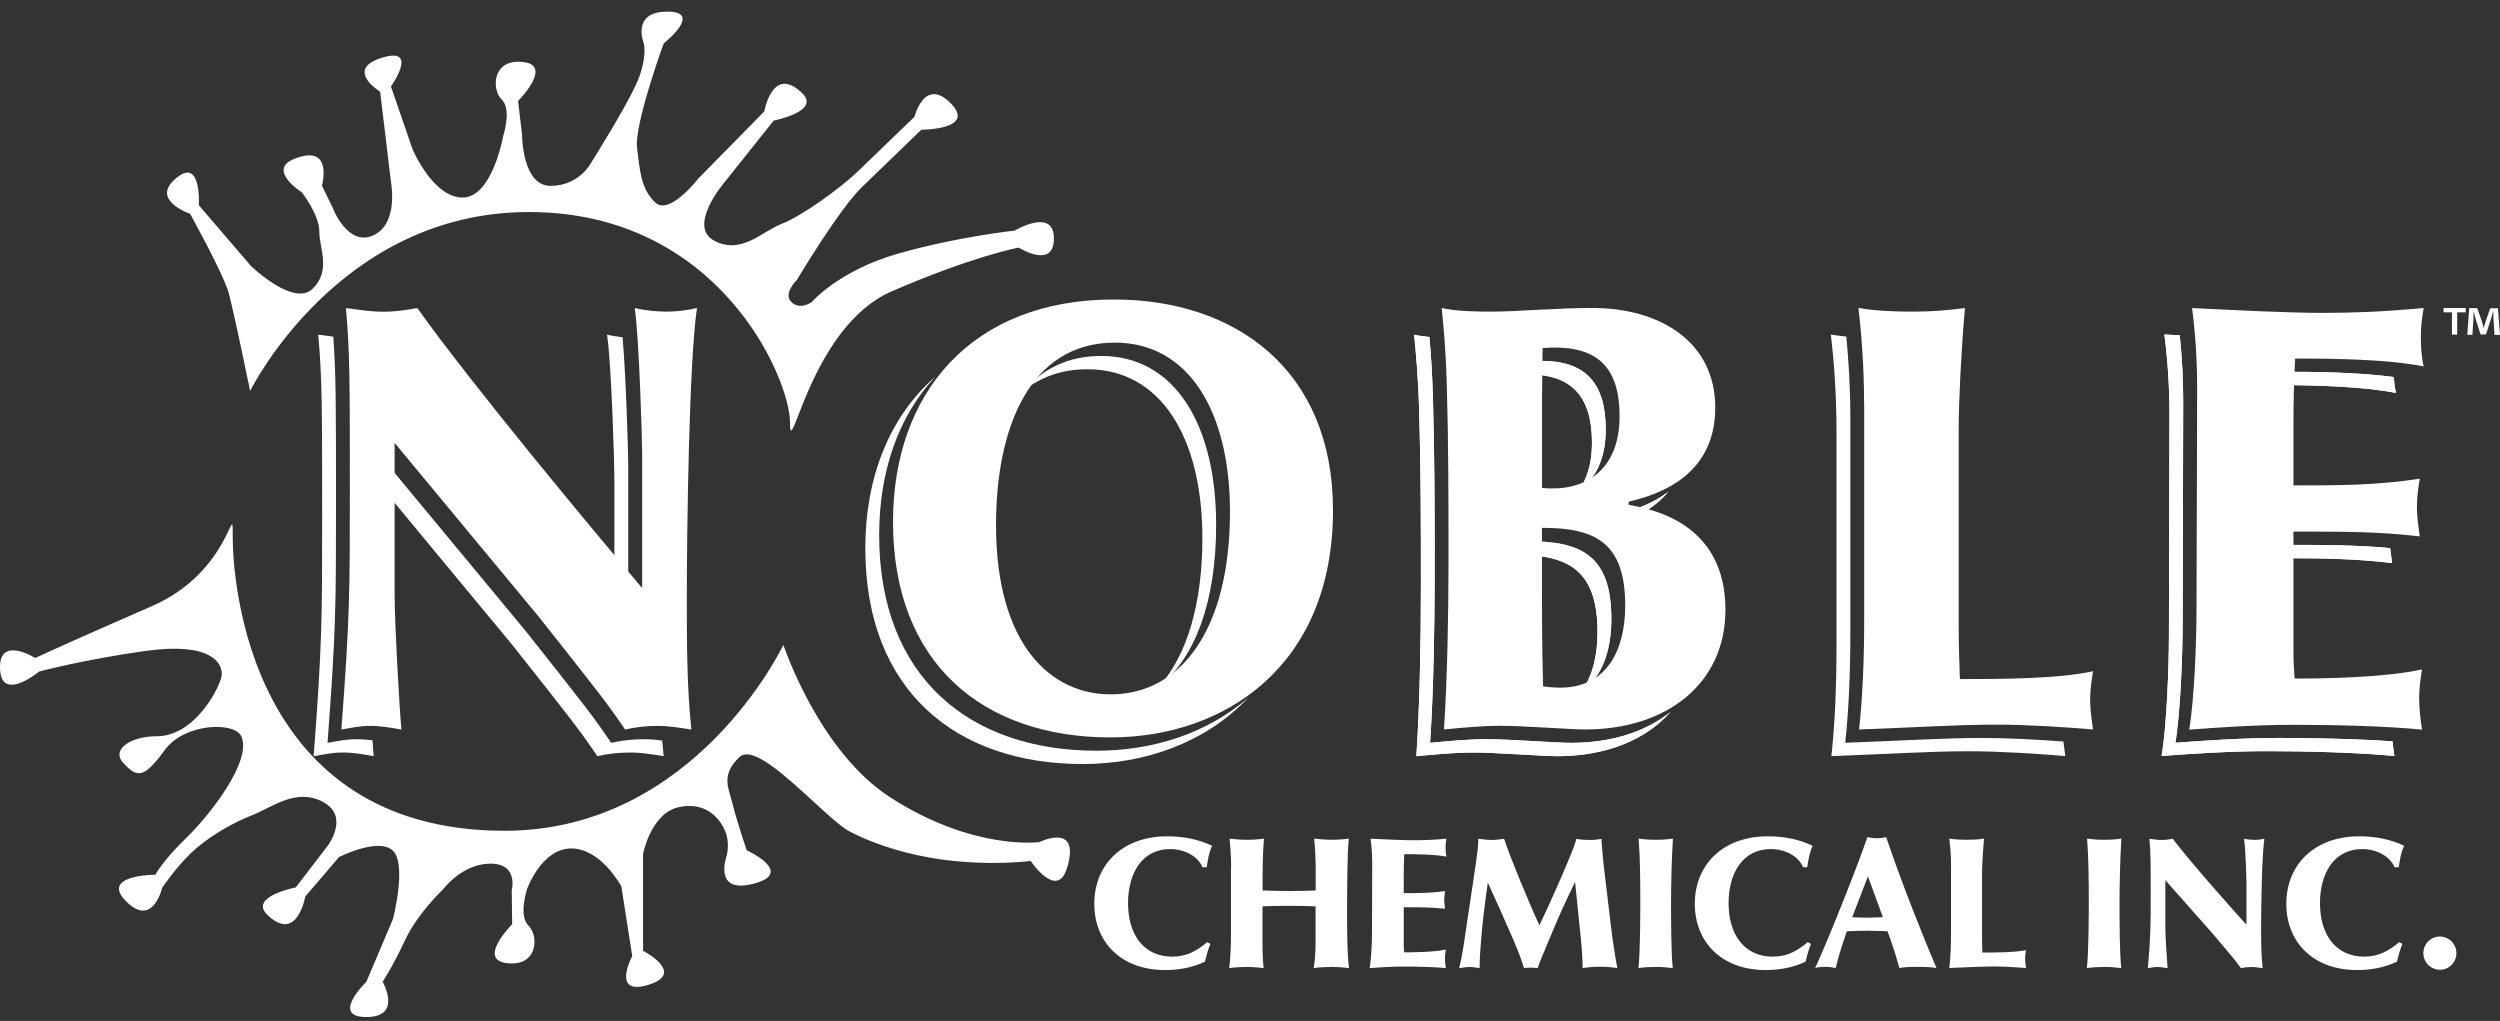 <svg width="191" height="78" viewBox="0 0 191 78" fill="none" xmlns="http://www.w3.org/2000/svg">
<rect x="0" y="0" width="191" height="78" fill="#333333" stroke="none"/>
<path d="M19.111 29.87C19.111 29.87 25.827 16.199 40.406 16.199C54.985 16.199 60.356 28.969 60.356 32.265C60.356 35.555 61.906 24.962 68.11 22.266C74.314 19.57 77.829 18.915 77.829 18.915C77.829 18.915 80.518 20.615 80.518 18.219C80.518 15.823 77.522 17.618 77.522 17.618C77.522 17.618 73.181 18.076 68.629 19.372C64.083 20.669 62.015 23.079 62.015 23.079C62.015 23.079 61.135 23.727 60.466 23.079C59.797 22.43 60.882 21.386 60.882 21.386C60.882 21.386 64.09 16.001 65.844 14.301C67.598 12.602 70.39 9.912 70.39 9.912C70.39 9.912 74.731 9.912 72.56 7.817C70.608 5.933 69.871 8.916 69.871 8.916C69.871 8.916 66.663 12.008 65.475 13.155C64.288 14.301 61.291 16.499 59.735 17.093C58.186 17.693 56.637 19.488 54.569 18.39C52.5 17.291 55.292 14.001 55.292 14.001L59.114 9.209C59.114 9.209 62.732 8.513 61.285 7.114C59.012 4.916 58.391 8.513 58.391 8.513L53.34 13.653C53.34 13.653 51.135 16.513 50.05 15.461C48.965 14.41 48.897 13.107 48.671 11.305C48.446 9.503 50.705 3.319 50.705 3.319C50.705 3.319 53.77 0.889 50.978 0.889C48.187 0.889 49.19 3.319 49.19 3.319C49.19 3.319 49.497 4.514 48.569 6.513C47.641 8.506 45.122 12.499 45.122 12.499C45.122 12.499 44.228 14.199 42.058 14.199C39.887 14.199 39.887 10.308 39.887 10.308L39.58 7.715C39.58 7.715 42.576 4.718 39.58 4.718C37.614 4.718 37.567 6.862 38.338 7.612C39.116 8.363 38.44 10.404 38.44 10.404C38.44 10.404 37.614 15.093 35.342 15.093C33.069 15.093 31.519 11.4 31.519 11.4L29.868 6.609C29.868 6.609 32.072 3.517 29.178 4.411C26.284 5.312 29.042 7.005 29.042 7.005L29.868 13.892C29.868 13.892 30.489 17.086 28.523 17.98C26.557 18.881 25.424 15.885 25.424 15.885L24.599 14.185C24.599 14.185 25.499 10.93 22.483 12.137C20.367 12.984 23.049 14.683 23.049 14.683C23.049 14.683 24.394 16.383 24.394 17.68C24.394 18.977 25.322 20.676 23.875 22.068C22.428 23.468 19.172 20.321 19.172 20.321L15.193 15.68C15.193 15.68 15.425 11.694 13.248 13.803C11.644 15.352 14.524 16.335 14.524 16.335C14.524 16.335 17.043 20.874 17.473 22.375C17.869 23.829 19.111 29.87 19.111 29.87Z" fill="white"/>
<path d="M79.399 64.338C79.399 64.338 74.362 65.013 68.014 60.918C62.534 57.383 59.851 49.267 59.851 49.267C59.851 49.267 53.135 63.471 38.556 63.471C19.002 63.471 17.78 44.333 17.78 41.043C17.78 37.746 17.787 43.623 11.583 46.319C5.378 49.015 2.689 50.271 2.689 50.271C2.689 50.271 0 48.571 0 50.967C0 53.786 2.996 51.301 2.996 51.301C2.996 51.301 6.368 50.4 11.064 49.738C16.203 49.015 16.947 50.701 16.947 51.486C16.947 52.27 14.988 56.25 11.972 56.25C9.89 56.25 8.538 57.308 9.378 58.243C10.511 59.498 11.009 59.451 12.606 57.28C14.115 55.233 17.916 55.123 18.435 56.25C19.295 58.133 15.978 62.331 14.217 64.031C12.456 65.73 11.869 66.829 11.869 66.829C11.869 66.829 7.528 66.829 9.699 68.924C11.699 70.856 12.388 67.825 12.388 67.825C12.388 67.825 13.398 66.324 14.586 65.177C15.773 64.031 17.671 62.898 19.227 62.297C20.776 61.696 22.605 60.167 24.674 61.266C26.742 62.365 25.049 64.597 25.049 64.597L22.599 67.798C22.599 67.798 18.981 68.494 20.428 69.894C22.701 72.091 23.322 68.494 23.322 68.494L25.902 65.478C25.902 65.478 28.933 63.942 30.018 64.993C31.103 66.044 30.025 70.207 30.025 70.207L27.991 75.006C27.991 75.006 25.199 77.702 27.991 77.702C30.782 77.702 29.233 75.006 29.233 75.006C29.233 75.006 30.025 73.811 30.953 71.811C31.881 69.812 33.854 67.941 33.854 67.941C33.854 67.941 35.301 65.983 37.471 65.983C39.642 65.983 39.096 68.016 39.096 68.016L39.13 70.61C39.13 70.61 36.133 73.606 39.13 73.606C41.095 73.606 41.143 71.463 40.372 70.713C39.594 69.962 40.269 67.921 40.269 67.921C40.269 67.921 41.368 64.822 43.648 64.822C45.921 64.822 47.47 67.716 47.47 67.716L48.303 73.04C48.303 73.04 46.651 76.132 49.545 75.238C52.439 74.337 49.129 72.644 49.129 72.644V65.232C49.129 65.232 49.729 62.14 51.845 61.669C54.2 61.15 55.237 62.904 55.497 63.764C55.756 64.624 55.497 65.457 55.497 65.457C55.497 65.457 54.466 68.351 57.613 67.505C60.766 66.658 57.046 64.959 57.046 64.959C57.046 64.959 56.329 62.857 55.974 61.437C55.661 60.161 55.046 59.239 56.493 57.84C57.94 56.441 63.005 62.515 64.895 63.512C67.032 64.638 69.591 65.341 71.959 65.669C75.707 66.18 78.744 65.778 78.744 65.778C78.744 65.778 80.751 68.781 81.515 66.331C82.614 62.754 79.399 64.338 79.399 64.338Z" fill="white"/>
<path d="M91.876 66.269C91.534 65.416 90.504 64.87 89.398 64.87C87.228 64.87 86.183 66.754 86.183 68.999C86.183 71.395 87.371 73.088 89.569 73.088C90.688 73.088 91.48 72.617 92.231 71.975L92.47 72.118C92.34 72.446 92.203 72.849 92.06 73.47C91.111 73.927 90.06 74.112 89.03 74.112C85.555 74.112 83.603 71.886 83.603 69.054C83.603 66.051 85.76 63.894 89.187 63.894C90.361 63.894 91.541 64.106 92.606 64.618C92.34 65.157 92.237 65.955 92.197 66.256H91.876V66.269Z" fill="white"/>
<path d="M94.06 66.283C94.06 65.484 93.992 64.59 93.944 64.072C94.367 64.126 94.811 64.16 95.275 64.16C95.855 64.16 96.353 64.106 96.565 64.072C96.462 65.396 96.462 66.283 96.462 68.03C97.213 68.058 97.821 68.071 98.462 68.071C99.07 68.071 99.711 68.071 100.517 68.03V66.208C100.517 65.621 100.462 64.624 100.401 64.072C100.701 64.099 101.308 64.16 101.745 64.16C102.23 64.16 102.837 64.106 103.049 64.072C102.919 65.293 102.919 68.174 102.919 69.586C102.919 71.313 102.919 72.781 103.062 73.961C102.626 73.907 102.182 73.873 101.759 73.873C101.288 73.873 100.824 73.9 100.366 73.961C100.421 73.606 100.51 73.047 100.51 72.009V69.245C99.902 69.218 99.206 69.204 98.442 69.204C97.705 69.204 96.968 69.218 96.456 69.245V72.248C96.456 72.849 96.496 73.586 96.537 73.961C96.285 73.934 95.759 73.873 95.248 73.873C94.933 73.873 94.34 73.9 93.916 73.961C93.985 73.251 94.046 72.596 94.046 71.395V66.283H94.06Z" fill="white"/>
<path d="M104.837 65.955C104.837 65.314 104.796 64.672 104.707 64.078C105.943 64.133 107.117 64.194 107.997 64.194C108.775 64.194 109.512 64.167 110.509 64.078C110.468 64.29 110.441 64.508 110.441 64.734C110.441 64.972 110.454 65.218 110.509 65.443C109.574 65.273 108.229 65.259 107.287 65.259C107.26 65.771 107.246 66.269 107.246 66.781V68.235C108.393 68.235 109.314 68.235 110.407 68.078C110.366 68.303 110.338 68.535 110.338 68.76C110.338 68.986 110.379 69.218 110.407 69.429C109.355 69.313 108.55 69.313 107.246 69.313V72.146C107.246 72.357 107.26 72.562 107.274 72.76C107.984 72.76 109.485 72.746 110.461 72.549C110.42 72.794 110.393 73.019 110.393 73.217C110.393 73.456 110.42 73.702 110.461 73.961C109.553 73.873 108.236 73.845 107.26 73.845C106.352 73.845 105.431 73.9 104.639 73.961C104.769 73.265 104.823 71.893 104.823 71.115L104.837 65.955Z" fill="white"/>
<path d="M123.054 70.583C123.184 71.709 123.354 72.849 123.566 73.961C123.115 73.893 122.747 73.859 122.276 73.859C121.655 73.859 121.327 73.9 120.918 73.961C120.904 73.32 120.877 72.562 120.692 70.856C120.638 70.303 120.378 67.88 120.337 67.382C119.361 69.388 119.259 69.648 118.31 71.886C117.757 73.197 117.689 73.381 117.471 73.968C117.368 73.954 117.184 73.927 116.959 73.927C116.72 73.927 116.563 73.941 116.433 73.968C116.29 73.497 116.133 72.999 115.628 71.818C114.993 70.351 114.338 68.883 113.669 67.43C113.471 68.822 113.287 70.235 113.171 71.634C113.116 72.378 113.041 73.142 113.041 73.968C112.789 73.914 112.529 73.879 112.277 73.879C112.038 73.879 111.751 73.92 111.485 73.968C111.615 73.415 111.724 72.869 111.813 72.289L112.789 65.737C112.87 65.198 112.932 64.638 112.946 64.085C113.232 64.126 113.696 64.174 113.983 64.174C114.283 64.174 114.652 64.119 114.918 64.085C115.232 65.157 117 69.429 117.614 70.692C118.406 69.013 119.17 67.314 119.88 65.607C120.221 64.795 120.303 64.522 120.447 64.085C120.788 64.153 121.129 64.174 121.464 64.174C121.832 64.174 122.044 64.147 122.344 64.085C122.385 64.624 122.446 65.423 122.501 65.935L123.054 70.583Z" fill="white"/>
<path d="M127.797 73.961C127.361 73.907 126.978 73.873 126.507 73.873C126.071 73.873 125.613 73.9 125.177 73.961C125.32 72.706 125.32 69.504 125.32 68.815C125.32 67.334 125.306 65.484 125.19 64.072C125.572 64.126 126.009 64.16 126.521 64.16C127.101 64.16 127.613 64.106 127.811 64.072C127.709 65.696 127.668 67.607 127.668 69.231C127.675 70.583 127.675 72.706 127.797 73.961Z" fill="white"/>
<path d="M137.762 66.269C137.421 65.416 136.391 64.87 135.285 64.87C133.114 64.87 132.063 66.754 132.063 68.999C132.063 71.395 133.258 73.088 135.449 73.088C136.568 73.088 137.36 72.617 138.117 71.975L138.356 72.118C138.227 72.446 138.09 72.849 137.947 73.47C136.998 73.927 135.947 74.112 134.916 74.112C131.442 74.112 129.483 71.886 129.483 69.054C129.483 66.051 131.64 63.894 135.066 63.894C136.24 63.894 137.421 64.106 138.486 64.618C138.22 65.157 138.117 65.955 138.076 66.256H137.762V66.269Z" fill="white"/>
<path d="M142.67 63.955C142.909 64.01 143.168 64.044 143.407 64.044C143.632 64.044 143.878 64.017 144.103 63.955C145.434 67.887 147.065 71.88 147.946 73.955C147.509 73.886 147.052 73.866 146.615 73.866C146.144 73.866 145.55 73.866 145.113 73.955C144.704 72.474 144.363 71.573 144.206 71.149C143.721 71.136 143.243 71.108 142.731 71.108C142.206 71.108 141.653 71.122 141.1 71.149C140.861 71.846 140.493 72.903 140.247 73.955C139.981 73.914 139.749 73.866 139.469 73.866C139.325 73.866 138.984 73.866 138.677 73.955C139.537 72.118 141.694 66.767 142.67 63.955ZM142.711 66.952L141.51 70.071C141.892 70.098 142.274 70.112 142.656 70.112C143.052 70.112 143.448 70.085 143.851 70.071L142.711 66.952Z" fill="white"/>
<path d="M149.065 66.338C149.065 65.423 148.997 64.645 148.922 64.072C149.372 64.14 149.83 64.16 150.294 64.16C150.731 64.16 151.161 64.133 151.584 64.072C151.481 65.109 151.427 66.31 151.427 66.89V71.518C151.427 71.934 151.44 72.357 151.454 72.774C152.375 72.774 153.918 72.774 154.785 72.59C154.73 72.931 154.717 73.101 154.717 73.272C154.717 73.484 154.758 73.757 154.785 73.955C154.075 73.9 153.154 73.838 152.362 73.838C151.372 73.838 150.219 73.907 148.929 73.955C149.011 73.197 149.058 72.371 149.058 71.361V66.338H149.065Z" fill="white"/>
<path d="M162.061 73.961C161.624 73.907 161.242 73.873 160.771 73.873C160.334 73.873 159.877 73.9 159.44 73.961C159.583 72.706 159.583 69.504 159.583 68.815C159.583 67.334 159.569 65.484 159.453 64.072C159.836 64.126 160.272 64.16 160.784 64.16C161.364 64.16 161.876 64.106 162.074 64.072C161.972 65.696 161.931 67.607 161.931 69.231C161.938 70.583 161.938 72.706 162.061 73.961Z" fill="white"/>
<path d="M171.63 67.409C171.63 67.136 171.561 64.802 171.445 64.078C171.671 64.133 172.012 64.167 172.237 64.167C172.49 64.167 172.749 64.14 173.002 64.078C172.804 65.3 172.749 69.306 172.749 70.89C172.749 71.914 172.749 72.958 172.865 73.968C172.565 73.927 172.312 73.879 172.026 73.879C171.725 73.879 171.459 73.907 171.207 73.968C170.756 73.34 170.585 73.142 169.063 71.347L165.432 67.245V70.808C165.432 71.45 165.548 73.374 165.603 73.968C165.35 73.927 165.091 73.879 164.839 73.879C164.552 73.879 164.368 73.92 164.101 73.968C164.313 71.347 164.313 70.719 164.313 68.371C164.313 65.805 164.313 65.095 164.211 64.085C164.538 64.126 164.845 64.174 165.159 64.174C165.446 64.174 165.726 64.133 165.999 64.085C167.391 65.907 170.435 69.341 171.63 70.651V67.409Z" fill="white"/>
<path d="M182.946 66.269C182.605 65.416 181.574 64.87 180.469 64.87C178.298 64.87 177.247 66.754 177.247 68.999C177.247 71.395 178.441 73.088 180.632 73.088C181.752 73.088 182.543 72.617 183.301 71.975L183.54 72.118C183.41 72.446 183.274 72.849 183.13 73.47C182.182 73.927 181.131 74.112 180.1 74.112C176.626 74.112 174.674 71.886 174.674 69.054C174.674 66.051 176.831 63.894 180.257 63.894C181.431 63.894 182.612 64.106 183.676 64.618C183.41 65.157 183.308 65.955 183.267 66.256H182.946V66.269Z" fill="white"/>
<path d="M185.144 72.822C185.144 72.125 185.71 71.552 186.407 71.552C187.103 71.552 187.669 72.118 187.669 72.822C187.669 73.518 187.116 74.091 186.407 74.091C185.71 74.084 185.144 73.518 185.144 72.822Z" fill="white"/>
<path d="M174.203 56.379C171.432 56.379 168.62 56.564 166.197 56.748C166.586 54.475 166.756 50.018 166.756 47.465L166.797 30.668C166.797 28.955 166.709 27.256 166.531 25.618C166.142 25.597 165.746 25.577 165.357 25.556C165.617 27.508 165.746 29.59 165.746 31.678L165.705 48.476C165.705 51.028 165.535 55.485 165.146 57.758C167.569 57.574 170.381 57.389 173.152 57.389C176.134 57.389 180.161 57.485 182.932 57.758C182.871 57.376 182.823 57.007 182.789 56.639C180.134 56.454 176.783 56.379 174.203 56.379Z" fill="white"/>
<path d="M174.162 42.647C177.54 42.647 179.847 42.681 182.755 43.015C182.707 42.647 182.653 42.264 182.605 41.876C179.95 41.63 177.629 41.63 174.155 41.63V42.647H174.162Z" fill="white"/>
<path d="M174.251 29.419C177.008 29.433 180.523 29.529 183.055 30.02C182.967 29.624 182.912 29.215 182.878 28.805C180.155 28.436 176.756 28.402 174.292 28.402C174.271 28.744 174.264 29.078 174.251 29.419Z" fill="white"/>
<path d="M174.203 56.379C171.432 56.379 168.62 56.564 166.197 56.748C166.586 54.475 166.756 50.018 166.756 47.465L166.797 30.668C166.797 28.955 166.709 27.256 166.531 25.618C166.142 25.597 165.746 25.577 165.357 25.556C165.617 27.508 165.746 29.59 165.746 31.678L165.705 48.476C165.705 51.028 165.535 55.485 165.146 57.758C167.569 57.574 170.381 57.389 173.152 57.389C176.134 57.389 180.161 57.485 182.932 57.758C182.871 57.376 182.823 57.007 182.789 56.639C180.134 56.454 176.783 56.379 174.203 56.379Z" fill="white"/>
<path d="M174.162 42.647C177.54 42.647 179.847 42.681 182.755 43.015C182.707 42.647 182.653 42.264 182.605 41.876C179.95 41.63 177.629 41.63 174.155 41.63V42.647H174.162Z" fill="white"/>
<path d="M174.251 29.419C177.008 29.433 180.523 29.529 183.055 30.02C182.967 29.624 182.912 29.215 182.878 28.805C180.155 28.436 176.756 28.402 174.292 28.402C174.271 28.744 174.264 29.078 174.251 29.419Z" fill="white"/>
<path d="M151.447 56.379C148.417 56.379 144.915 56.611 140.977 56.748C141.237 54.291 141.366 51.595 141.366 48.305V31.924C141.366 29.535 141.223 27.419 141.059 25.713C140.663 25.672 140.274 25.624 139.878 25.563C140.097 27.419 140.308 29.972 140.308 32.941V49.322C140.308 52.619 140.179 55.308 139.919 57.765C143.857 57.628 147.359 57.396 150.389 57.396C152.812 57.396 155.624 57.581 157.788 57.765C157.747 57.437 157.692 57.048 157.645 56.652C155.699 56.509 153.44 56.379 151.447 56.379Z" fill="white"/>
<path d="M122.678 32.812C122.678 29.194 121.075 27.57 117.744 27.57C117.484 27.57 117.225 27.57 116.795 27.617C116.795 27.788 116.788 28.15 116.788 28.593C120.058 28.628 121.627 30.252 121.627 33.835C121.627 35.439 121.231 36.627 120.597 37.494C121.812 36.661 122.678 35.187 122.678 32.812Z" fill="white"/>
<path d="M127.477 37.555C126.03 38.668 124.323 39.118 123.368 39.35V39.582C123.6 39.623 123.907 39.685 124.262 39.767C125.354 39.337 126.562 38.661 127.477 37.555Z" fill="white"/>
<path d="M123.108 47.288C123.108 42.415 120.774 41.35 116.747 41.35C116.747 41.718 116.747 42.06 116.747 42.401C120.119 42.599 122.051 43.882 122.051 48.305C122.051 50.08 121.668 51.67 120.829 52.803C122.412 51.752 123.108 49.684 123.108 47.288Z" fill="white"/>
<path d="M120.037 56.755C118.87 56.755 115.409 56.475 113.587 56.475C112.202 56.475 110.734 56.611 109.26 56.755C109.519 52.905 109.608 47.889 109.608 43.855C109.608 39.398 109.608 34.9 109.478 30.443C109.417 28.286 109.308 26.887 109.205 25.747C108.782 25.706 108.386 25.652 108.038 25.57C108.168 26.962 108.338 28.491 108.427 31.46C108.557 35.917 108.557 40.415 108.557 44.872C108.557 48.906 108.468 53.922 108.209 57.772C109.683 57.635 111.15 57.492 112.536 57.492C114.352 57.492 117.812 57.772 118.986 57.772C122.685 57.772 125.743 56.536 127.64 54.38C125.75 55.902 123.115 56.755 120.037 56.755Z" fill="white"/>
<path d="M122.678 32.812C122.678 29.194 121.075 27.57 117.744 27.57C117.484 27.57 117.225 27.57 116.795 27.617C116.795 27.788 116.788 28.15 116.788 28.593C120.058 28.628 121.627 30.252 121.627 33.835C121.627 35.439 121.231 36.627 120.597 37.494C121.812 36.661 122.678 35.187 122.678 32.812Z" fill="white"/>
<path d="M127.477 37.555C126.03 38.668 124.323 39.118 123.368 39.35V39.582C123.6 39.623 123.907 39.685 124.262 39.767C125.354 39.337 126.562 38.661 127.477 37.555Z" fill="white"/>
<path d="M123.108 47.288C123.108 42.415 120.774 41.35 116.747 41.35C116.747 41.718 116.747 42.06 116.747 42.401C120.119 42.599 122.051 43.882 122.051 48.305C122.051 50.08 121.668 51.67 120.829 52.803C122.412 51.752 123.108 49.684 123.108 47.288Z" fill="white"/>
<path d="M120.037 56.755C118.87 56.755 115.409 56.475 113.587 56.475C112.202 56.475 110.734 56.611 109.26 56.755C109.519 52.905 109.608 47.889 109.608 43.855C109.608 39.398 109.608 34.9 109.478 30.443C109.417 28.286 109.308 26.887 109.205 25.747C108.782 25.706 108.386 25.652 108.038 25.57C108.168 26.962 108.338 28.491 108.427 31.46C108.557 35.917 108.557 40.415 108.557 44.872C108.557 48.906 108.468 53.922 108.209 57.772C109.683 57.635 111.15 57.492 112.536 57.492C114.352 57.492 117.812 57.772 118.986 57.772C122.685 57.772 125.743 56.536 127.64 54.38C125.75 55.902 123.115 56.755 120.037 56.755Z" fill="white"/>
<path d="M92.913 40.094C92.913 32.436 89.753 27.194 84.129 27.194C81.583 27.194 79.652 28.191 78.239 29.829C79.515 28.805 81.112 28.211 83.078 28.211C88.702 28.211 91.862 33.453 91.862 41.111C91.862 46.196 90.668 50.039 88.606 52.393C91.302 50.223 92.913 45.991 92.913 40.094Z" fill="white"/>
<path d="M83.781 57.355C74.13 57.355 67.168 51.786 67.168 40.879C67.168 36.019 68.635 31.808 71.448 28.791C67.953 31.842 66.11 36.47 66.11 41.896C66.11 52.803 73.079 58.372 82.723 58.372C87.487 58.372 92.135 56.734 95.364 53.301C92.224 56.045 88.054 57.355 83.781 57.355Z" fill="white"/>
<path d="M46.945 44.694C47.334 45.152 47.689 45.575 47.996 45.937V35.405C47.996 34.641 47.832 28.853 47.566 25.768C47.142 25.72 46.719 25.652 46.378 25.563C46.726 27.931 46.938 35.542 46.938 36.422V44.694H46.945Z" fill="white"/>
<path d="M27.274 56.475C26.407 56.475 25.848 56.611 25.022 56.755C25.67 48.216 25.67 46.175 25.67 38.517C25.67 31.18 25.67 28.498 25.465 25.72C25.083 25.672 24.701 25.624 24.312 25.57C24.612 28.866 24.612 31.187 24.612 39.534C24.612 47.192 24.612 49.233 23.964 57.772C24.783 57.635 25.349 57.492 26.216 57.492C26.994 57.492 27.772 57.628 28.55 57.772C28.523 57.465 28.489 57.048 28.462 56.564C28.066 56.509 27.67 56.475 27.274 56.475Z" fill="white"/>
<path d="M49.211 56.475C48.303 56.475 47.477 56.57 46.699 56.755C45.313 54.714 44.795 54.066 40.167 48.216L29.09 34.852V37.139L39.109 49.233C43.737 55.083 44.255 55.731 45.641 57.772C46.419 57.587 47.245 57.492 48.153 57.492C49.02 57.492 49.798 57.628 50.705 57.772C50.664 57.376 50.63 56.98 50.596 56.584C50.139 56.516 49.688 56.475 49.211 56.475Z" fill="white"/>
<path d="M167.862 29.658C167.862 27.57 167.732 25.481 167.473 23.536C171.241 23.72 174.831 23.904 177.513 23.904C179.895 23.904 182.141 23.809 185.171 23.536C185.042 24.232 184.953 24.928 184.953 25.672C184.953 26.464 184.994 27.249 185.171 27.993C182.318 27.433 178.203 27.392 175.35 27.392C175.261 29.064 175.22 30.689 175.22 32.354V37.084C178.728 37.084 181.54 37.084 184.871 36.572C184.741 37.316 184.652 38.06 184.652 38.797C184.652 39.541 184.782 40.285 184.871 40.981C181.67 40.613 179.206 40.613 175.22 40.613V49.847C175.22 50.544 175.261 51.192 175.309 51.84C177.472 51.84 182.059 51.793 185.042 51.144C184.912 51.936 184.823 52.673 184.823 53.328C184.823 54.12 184.912 54.905 185.042 55.745C182.27 55.465 178.25 55.376 175.261 55.376C172.49 55.376 169.678 55.56 167.255 55.745C167.644 53.472 167.814 49.015 167.814 46.462L167.862 29.658Z" fill="white"/>
<path d="M142.417 30.907C142.417 27.938 142.199 25.386 141.987 23.529C143.373 23.761 144.758 23.809 146.185 23.809C147.523 23.809 148.826 23.713 150.123 23.529C149.823 26.914 149.645 30.812 149.645 32.716V47.8C149.645 49.145 149.686 50.537 149.734 51.881C152.546 51.881 157.262 51.881 159.904 51.281C159.733 52.393 159.685 52.953 159.685 53.506C159.685 54.202 159.815 55.083 159.904 55.731C157.74 55.547 154.928 55.362 152.505 55.362C149.475 55.362 145.973 55.594 142.035 55.731C142.294 53.274 142.424 50.578 142.424 47.288V30.907H142.417Z" fill="white"/>
<path d="M124.426 38.565C126.159 38.893 131.824 39.91 131.824 46.592C131.824 52.209 127.367 55.731 121.095 55.731C119.928 55.731 116.467 55.451 114.645 55.451C113.26 55.451 111.792 55.588 110.318 55.731C110.577 51.881 110.666 46.865 110.666 42.831C110.666 38.374 110.666 33.876 110.536 29.419C110.447 26.45 110.277 24.921 110.147 23.529C111.144 23.761 112.529 23.809 113.867 23.809C115.99 23.809 118.843 23.529 121.655 23.529C126.849 23.529 131.046 26.13 131.046 31.139C131.046 36.613 126.289 37.869 124.426 38.333V38.565ZM117.805 37.268C118.105 37.316 118.365 37.316 118.672 37.316C121.184 37.316 123.736 35.876 123.736 31.794C123.736 28.177 122.132 26.553 118.802 26.553C118.542 26.553 118.283 26.553 117.853 26.6C117.853 27.16 117.812 29.849 117.812 30.45V37.268H117.805ZM117.805 40.326C117.805 47.889 117.805 49.424 117.894 52.441C118.283 52.489 118.713 52.537 119.191 52.537C122.692 52.537 124.166 49.752 124.166 46.271C124.166 41.398 121.825 40.326 117.805 40.326Z" fill="white"/>
<path d="M84.839 56.338C75.188 56.338 68.226 50.769 68.226 39.862C68.226 30.075 74.198 22.881 85.098 22.881C94.401 22.881 101.841 28.266 101.841 38.982C101.841 50.912 93.534 56.338 84.839 56.338ZM85.18 26.177C78.6 26.177 76.096 32.812 76.096 40.101C76.096 49.336 80.334 53.049 84.839 53.049C90.333 53.049 93.971 47.943 93.971 39.084C93.964 31.419 90.804 26.177 85.18 26.177Z" fill="white"/>
<path d="M49.054 34.388C49.054 33.508 48.835 25.897 48.494 23.529C49.183 23.713 50.228 23.809 50.917 23.809C51.695 23.809 52.473 23.713 53.251 23.529C52.644 27.522 52.473 40.558 52.473 45.711C52.473 49.049 52.473 52.441 52.821 55.738C51.913 55.601 51.135 55.458 50.269 55.458C49.361 55.458 48.535 55.553 47.757 55.738C46.371 53.697 45.853 53.049 41.225 47.199L30.148 33.835V45.438C30.148 47.527 30.496 53.792 30.666 55.738C29.888 55.601 29.11 55.458 28.332 55.458C27.465 55.458 26.905 55.594 26.08 55.738C26.728 47.199 26.728 45.158 26.728 37.501C26.728 29.146 26.728 26.826 26.428 23.536C27.424 23.672 28.373 23.816 29.328 23.816C30.195 23.816 31.062 23.679 31.881 23.536C36.12 29.474 45.423 40.661 49.06 44.926V34.388H49.054Z" fill="white"/>
<path d="M188.379 23.529V23.863H187.731V25.563H187.328V23.863H186.686V23.529H188.379ZM190.577 25.57L190.502 24.375C190.495 24.218 190.495 24.02 190.488 23.809H190.468C190.413 23.986 190.345 24.225 190.297 24.416L189.928 25.549H189.512L189.144 24.389C189.109 24.239 189.048 23.993 189 23.816H188.98C188.98 24 188.973 24.198 188.966 24.382L188.891 25.577H188.502L188.652 23.543H189.26L189.614 24.539C189.669 24.696 189.696 24.846 189.751 25.058H189.758C189.812 24.88 189.853 24.696 189.901 24.56L190.256 23.549H190.843L191 25.583H190.577V25.57Z" fill="white"/>
</svg>
